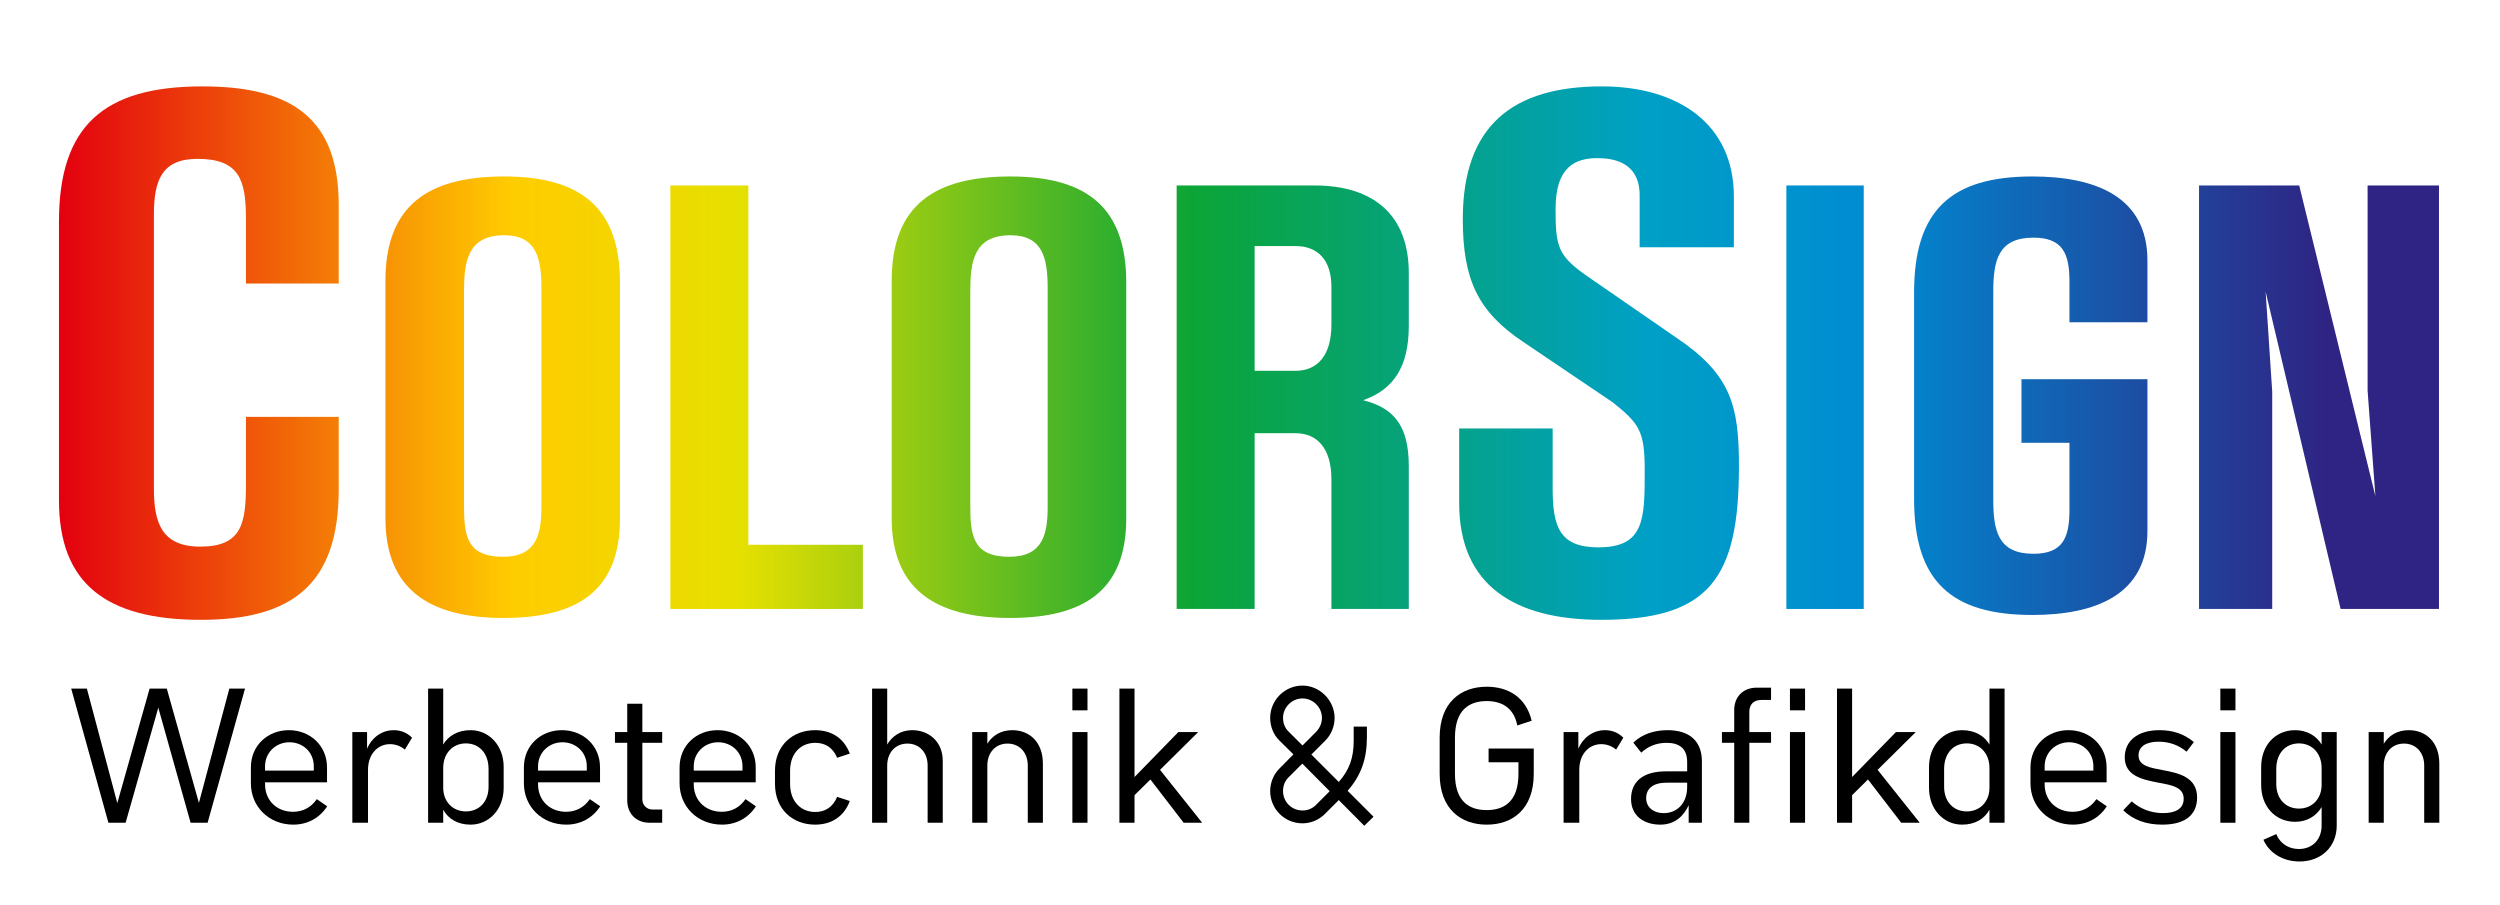 <?xml version="1.0" encoding="UTF-8" standalone="no"?><!DOCTYPE svg PUBLIC "-//W3C//DTD SVG 1.1//EN" "http://www.w3.org/Graphics/SVG/1.1/DTD/svg11.dtd"><svg width="100%" height="100%" viewBox="0 0 2481 898" version="1.1" xmlns="http://www.w3.org/2000/svg" xmlns:xlink="http://www.w3.org/1999/xlink" xml:space="preserve" xmlns:serif="http://www.serif.com/" style="fill-rule:evenodd;clip-rule:evenodd;stroke-linejoin:round;stroke-miterlimit:2;"><rect id="Logo-rgb" serif:id="Logo rgb" x="0" y="0" width="2480.32" height="897.638" style="fill:none;"/><g><g transform="matrix(4.082,0,0,4.082,-11879.8,-3654.54)"><g transform="matrix(176.21,0,0,176.21,2916.87,1043.33)"><path d="M0.24,0.015c0.127,0 0.19,-0.05 0.19,-0.18l0,-0.1l-0.128,-0l-0,0.092c-0,0.054 -0.005,0.087 -0.063,0.087c-0.054,0 -0.064,-0.034 -0.064,-0.08l-0,-0.378c-0,-0.046 0.01,-0.077 0.06,-0.077c0.058,-0 0.067,0.029 0.067,0.083l-0,0.089l0.128,-0l0,-0.108c0,-0.117 -0.061,-0.164 -0.188,-0.164c-0.137,-0 -0.198,0.055 -0.198,0.187l-0,0.384c-0,0.115 0.065,0.165 0.196,0.165Z" style="fill:url(#_Linear1);fill-rule:nonzero;"/></g><g transform="matrix(145.833,0,0,145.833,2997.58,1043.33)"><path d="M0.241,0.015c0.124,0 0.194,-0.046 0.194,-0.166l0,-0.393c0,-0.12 -0.06,-0.177 -0.193,-0.177c-0.128,-0 -0.198,0.049 -0.198,0.174l-0,0.396c-0,0.115 0.069,0.166 0.197,0.166Zm-0.001,-0.102c-0.061,0 -0.065,-0.036 -0.065,-0.086l-0,-0.357c-0,-0.049 0.006,-0.093 0.067,-0.093c0.053,-0 0.062,0.037 0.062,0.088l0,0.365c0,0.045 -0.008,0.083 -0.064,0.083Z" style="fill:url(#_Linear2);fill-rule:nonzero;"/></g><g transform="matrix(145.833,0,0,145.833,3065.97,1043.33)"><path d="M0.05,-0l0.321,-0l0,-0.107l-0.191,0l0,-0.599l-0.13,-0l-0,0.706Z" style="fill:url(#_Linear3);fill-rule:nonzero;"/></g><g transform="matrix(145.833,0,0,145.833,3120.66,1043.33)"><path d="M0.241,0.015c0.124,0 0.194,-0.046 0.194,-0.166l0,-0.393c0,-0.12 -0.06,-0.177 -0.193,-0.177c-0.128,-0 -0.198,0.049 -0.198,0.174l-0,0.396c-0,0.115 0.069,0.166 0.197,0.166Zm-0.001,-0.102c-0.061,0 -0.065,-0.036 -0.065,-0.086l-0,-0.357c-0,-0.049 0.006,-0.093 0.067,-0.093c0.053,-0 0.062,0.037 0.062,0.088l0,0.365c0,0.045 -0.008,0.083 -0.064,0.083Z" style="fill:url(#_Linear4);fill-rule:nonzero;"/></g><g transform="matrix(145.833,0,0,145.833,3189.06,1043.33)"><path d="M0.437,-0.472l0,-0.088c0,-0.097 -0.059,-0.146 -0.157,-0.146l-0.23,-0l-0,0.706l0.13,0l0,-0.293l0.068,0c0.037,0 0.06,0.026 0.06,0.077l0,0.216l0.129,0l0,-0.238c0,-0.068 -0.025,-0.097 -0.076,-0.11c0.051,-0.018 0.076,-0.056 0.076,-0.124Zm-0.129,-0.065l0,0.063c0,0.051 -0.023,0.077 -0.06,0.077l-0.068,0l0,-0.208l0.068,0c0.037,0 0.06,0.023 0.06,0.068Z" style="fill:url(#_Linear5);fill-rule:nonzero;"/></g><g transform="matrix(176.21,0,0,176.21,3258.34,1043.33)"><path d="M0.234,0.015c0.15,0 0.19,-0.058 0.19,-0.212c-0,-0.082 -0.01,-0.126 -0.086,-0.177l-0.126,-0.087c-0.038,-0.027 -0.041,-0.04 -0.041,-0.091c-0,-0.059 0.028,-0.07 0.058,-0.07c0.05,-0 0.058,0.03 0.058,0.051l0,0.072l0.13,-0l-0,-0.07c-0,-0.101 -0.078,-0.152 -0.182,-0.152c-0.123,-0 -0.192,0.054 -0.192,0.183c-0,0.084 0.021,0.128 0.084,0.17l0.123,0.083c0.036,0.029 0.044,0.039 0.044,0.093c-0,0.068 -0,0.107 -0.064,0.107c-0.054,0 -0.063,-0.029 -0.063,-0.082l-0,-0.082l-0.129,-0l0,0.103c0,0.114 0.077,0.161 0.196,0.161Z" style="fill:url(#_Linear6);fill-rule:nonzero;"/></g><g transform="matrix(145.833,0,0,145.833,3337.29,1043.33)"><rect x="0.05" y="-0.706" width="0.129" height="0.706" style="fill:url(#_Linear7);fill-rule:nonzero;"/></g><g transform="matrix(145.833,0,0,145.833,3369.22,1043.33)"><path d="M0.241,0.01c0.106,-0 0.192,-0.034 0.192,-0.14l0,-0.253l-0.21,0l0,0.106l0.08,0l0,0.112c0,0.046 -0.011,0.073 -0.06,0.073c-0.059,0 -0.067,-0.038 -0.067,-0.091l-0,-0.345c-0,-0.053 0.008,-0.091 0.067,-0.091c0.049,-0 0.06,0.027 0.06,0.073l0,0.068l0.13,-0l0,-0.103c0,-0.106 -0.086,-0.14 -0.192,-0.14c-0.135,-0 -0.197,0.056 -0.197,0.193l-0,0.345c-0,0.137 0.062,0.193 0.197,0.193Z" style="fill:url(#_Linear8);fill-rule:nonzero;"/></g><g transform="matrix(145.833,0,0,145.833,3437.62,1043.33)"><path d="M0.05,-0l0.122,-0l-0,-0.362l-0.011,-0.167l0.125,0.529l0.164,-0l0,-0.706l-0.119,-0l0,0.342l0.013,0.176l-0.127,-0.518l-0.167,-0l-0,0.706Z" style="fill:url(#_Linear9);fill-rule:nonzero;"/></g></g><path d="M227.592,683.374l-30.187,113.438l-31.875,-113.438l-17.063,0l-32.062,113.625l-30.188,-113.625l-15.562,0l36.937,133.125l17.063,0l32.437,-114.187l32.063,114.187l16.875,0l37.125,-133.125l-15.563,0Z" style="fill-rule:nonzero;"/><path d="M314.405,793.062c-5.813,8.437 -14.063,12.562 -23.625,12.562c-15.375,0 -27.75,-10.5 -27.75,-27.375l-0,-1.875l61.5,0l-0,-14.812c-0,-21.75 -16.875,-36.938 -37.875,-36.938c-20.813,0 -37.688,15 -37.688,36.938l0,15.75c0,23.437 18.188,41.062 42,41.062c14.063,0 26.063,-6.375 33.75,-18.187l-10.312,-7.125Zm-27.188,-56.438c13.313,0 24.188,9.75 24.188,23.813l-0,4.312l-48.375,0l-0,-4.312c-0,-13.5 10.687,-23.813 24.187,-23.813Z" style="fill-rule:nonzero;"/><path d="M390.717,724.624c-12.75,0 -22.312,8.438 -26.437,18.375l-0,-16.5l-14.625,0l-0,90l15.562,0l0,-52.5c0,-15.937 9.938,-25.5 21.75,-25.5c5.438,0 10.688,1.875 14.813,5.438l7.125,-11.813c-4.313,-4.5 -10.5,-7.5 -18.188,-7.5Z" style="fill-rule:nonzero;"/><path d="M467.03,724.624c-12.75,0 -22.125,5.625 -27.188,14.25l0,-55.5l-15,0l0,133.125l15,0l0,-12.937c5.063,9.187 14.438,14.812 27.188,14.812c18,0 32.812,-14.812 32.812,-36.562l0,-20.625c0,-21.75 -14.812,-36.563 -32.812,-36.563Zm17.812,56.25c0,14.625 -9.187,24.375 -22.5,24.375c-13.125,0 -22.5,-9.75 -22.5,-23.437l0,-19.688c0,-14.437 9.375,-24.375 22.5,-24.375c13.313,0 22.5,9.938 22.5,25.313l0,17.812Z" style="fill-rule:nonzero;"/><path d="M585.342,793.062c-5.812,8.437 -14.062,12.562 -23.625,12.562c-15.375,0 -27.75,-10.5 -27.75,-27.375l0,-1.875l61.5,0l0,-14.812c0,-21.75 -16.875,-36.938 -37.875,-36.938c-20.812,0 -37.687,15 -37.687,36.938l-0,15.75c-0,23.437 18.187,41.062 42,41.062c14.062,0 26.062,-6.375 33.75,-18.187l-10.313,-7.125Zm-27.187,-56.438c13.312,0 24.187,9.75 24.187,23.813l0,4.312l-48.375,0l0,-4.312c0,-13.5 10.688,-23.813 24.188,-23.813Z" style="fill-rule:nonzero;"/><path d="M657.155,737.187l-0,-10.688l-19.688,0l0,-28.125l-15,0l0,28.125l-12.187,0l-0,10.688l12.187,-0l0,57c0,13.312 8.813,22.312 22.313,22.312l12.375,0l-0,-13.125l-9.563,0c-5.812,0 -10.125,-4.312 -10.125,-10.125l0,-56.062l19.688,-0Z" style="fill-rule:nonzero;"/><path d="M739.842,793.062c-5.812,8.437 -14.062,12.562 -23.625,12.562c-15.375,0 -27.75,-10.5 -27.75,-27.375l0,-1.875l61.5,0l0,-14.812c0,-21.75 -16.875,-36.938 -37.875,-36.938c-20.812,0 -37.687,15 -37.687,36.938l-0,15.75c-0,23.437 18.187,41.062 42,41.062c14.062,0 26.062,-6.375 33.75,-18.187l-10.313,-7.125Zm-27.187,-56.438c13.312,0 24.187,9.75 24.187,23.813l0,4.312l-48.375,0l0,-4.312c0,-13.5 10.688,-23.813 24.188,-23.813Z" style="fill-rule:nonzero;"/><path d="M808.842,818.374c15.563,0 28.5,-7.312 34.5,-23.437l-12.562,-4.125c-4.313,10.312 -12,15 -21.75,15c-13.5,-0 -24.938,-9.563 -24.938,-27.938l0,-12.937c0,-18.188 11.438,-27.75 24.938,-27.75c9.937,-0 17.437,4.687 21.75,14.812l12.562,-4.125c-6,-15.937 -18.75,-23.25 -34.5,-23.25c-21.562,0 -39.75,14.438 -39.75,40.313l0,12.937c0,25.875 18.188,40.5 39.75,40.5Z" style="fill-rule:nonzero;"/><path d="M905.217,724.624c-11.625,0 -20.062,6.188 -24.75,14.25l0,-55.5l-15,0l0,133.125l15,0l0,-56.812c0,-12.75 8.063,-21.75 20.063,-21.75c12,-0 20.062,9 20.062,21.75l0,56.812l15,0l0,-61.5c0,-18.375 -13.125,-30.375 -30.375,-30.375Z" style="fill-rule:nonzero;"/><path d="M1004.59,724.624c-11.625,0 -20.062,5.625 -24.75,13.5l0,-11.625l-15,0l0,90l15,0l0,-56.812c0,-12.75 8.063,-21.75 20.063,-21.75c12,-0 20.062,9 20.062,21.75l0,56.812l15,0l0,-58.687c0,-21.188 -13.125,-33.188 -30.375,-33.188Z" style="fill-rule:nonzero;"/><path d="M1064.22,683.374l0,21.563l15,-0l0,-21.563l-15,0Zm0,43.125l0,90l15,0l0,-90l-15,0Z" style="fill-rule:nonzero;"/><path d="M1174.65,816.499l18.375,0l-41.813,-52.5l37.875,-37.5l-19.687,0l-43.5,44.625l-0,-87.75l-15,0l-0,133.125l15,0l-0,-27.375l15.75,-15.562l33,42.937Z" style="fill-rule:nonzero;"/><path d="M1363.09,810.499l-25.687,-25.687c13.5,-15.563 19.125,-31.688 19.125,-53.438l-0,-10.312l-13.125,-0l-0,14.25c-0,16.687 -4.313,28.875 -14.813,40.687l-27.187,-27.187l13.687,-13.688c6,-6 9.375,-14.25 9.375,-22.687c0,-17.25 -14.625,-32.063 -31.875,-32.063c-17.625,0 -32.062,14.438 -32.062,32.063c-0,8.437 3.187,16.687 9.187,22.5l13.875,13.687l-14.062,14.25c-5.625,5.625 -9,13.875 -9,22.125c-0,17.813 14.25,32.063 32.062,32.063c8.25,-0 16.313,-3.375 22.125,-9.188l13.875,-13.875l25.313,25.5l9.187,-9Zm-89.812,-98.062c-0,-10.5 8.812,-19.313 19.312,-19.313c10.5,0 19.313,8.813 19.313,19.313c-0,5.062 -2.063,9.937 -5.813,13.875l-13.5,13.5l-13.687,-13.688c-3.75,-3.562 -5.625,-8.437 -5.625,-13.687Zm32.625,86.437c-3.563,3.563 -8.063,5.438 -13.313,5.438c-10.875,-0 -19.312,-8.625 -19.312,-19.313c-0,-4.875 1.687,-9.75 5.25,-13.312l13.875,-13.875l27.187,27.375l-13.687,13.687Z" style="fill-rule:nonzero;"/><path d="M1477.28,742.812l-0,13.687l29.625,0l-0,11.438c-0,27.562 -14.25,36 -31.5,36c-17.25,-0 -31.5,-8.438 -31.5,-36l-0,-36c-0,-27.75 14.437,-36.188 31.5,-36.188c14.437,0 26.812,6.188 30.375,24.188l14.25,-4.688c-5.625,-23.437 -23.438,-33.75 -44.625,-33.75c-25.5,0 -46.688,15.375 -46.688,50.438l0,36c0,35.062 21.188,50.437 46.688,50.437c25.687,0 46.687,-15.375 46.687,-50.437l0,-25.125l-44.812,-0Z" style="fill-rule:nonzero;"/><path d="M1592.78,724.624c-12.75,0 -22.313,8.438 -26.438,18.375l0,-16.5l-14.625,0l0,90l15.563,0l-0,-52.5c-0,-15.937 9.937,-25.5 21.75,-25.5c5.437,0 10.687,1.875 14.812,5.438l7.125,-11.813c-4.312,-4.5 -10.5,-7.5 -18.187,-7.5Z" style="fill-rule:nonzero;"/><path d="M1654.84,724.624c-13.125,0 -25.312,3.938 -33.937,12.375l7.875,9.938c6.375,-6 14.812,-9.75 25.125,-9.75c12.562,-0 20.437,5.437 20.437,19.125l0,9.187l-21.187,0c-23.438,0 -34.5,10.875 -34.5,27.375c-0,16.313 12.187,25.5 29.062,25.5c14.813,0 23.438,-9 28.125,-19.312l0,17.437l13.125,0l0,-60.937c0,-19.125 -11.25,-30.938 -34.125,-30.938Zm-3.562,82.313c-10.875,-0 -17.625,-6.188 -17.625,-14.813c-0,-9.562 6.937,-15.375 20.062,-15.375l20.625,0l0,4.125c0,17.063 -10.687,26.063 -23.062,26.063Z" style="fill-rule:nonzero;"/><path d="M1721.03,704.749l-0,21.75l-12.188,0l0,10.688l12.188,-0l-0,79.312l15,0l-0,-79.312l21.562,-0l0,-10.688l-21.562,0l-0,-19.875c-0,-7.687 4.312,-12 12,-12l9.562,0l0,-12.187l-14.25,-0c-13.312,-0 -22.312,8.812 -22.312,22.312Zm55.312,-21.375l0,21.563l15,-0l0,-21.563l-15,0Zm0,133.125l15,0l0,-90l-15,0l0,90Z" style="fill-rule:nonzero;"/><path d="M1886.78,816.499l18.375,0l-41.813,-52.5l37.875,-37.5l-19.687,0l-43.5,44.625l-0,-87.75l-15,0l-0,133.125l15,0l-0,-27.375l15.75,-15.562l33,42.937Z" style="fill-rule:nonzero;"/><path d="M1974.34,683.374l0,55.5c-5.062,-8.625 -14.437,-14.25 -27.187,-14.25c-18,0 -32.813,14.813 -32.813,36.563l0,20.625c0,21.75 14.813,36.562 32.813,36.562c12.75,0 22.125,-5.625 27.187,-14.812l0,12.937l15,0l0,-133.125l-15,0Zm-22.5,121.875c-13.312,0 -22.5,-9.75 -22.5,-24.375l0,-17.812c0,-15.375 9.188,-25.313 22.5,-25.313c13.125,0 22.5,9.938 22.5,24.375l0,19.688c0,13.687 -9.375,23.437 -22.5,23.437Z" style="fill-rule:nonzero;"/><path d="M2080.47,793.062c-5.812,8.437 -14.062,12.562 -23.625,12.562c-15.375,0 -27.75,-10.5 -27.75,-27.375l0,-1.875l61.5,0l0,-14.812c0,-21.75 -16.875,-36.938 -37.875,-36.938c-20.812,0 -37.687,15 -37.687,36.938l-0,15.75c-0,23.437 18.187,41.062 42,41.062c14.062,0 26.062,-6.375 33.75,-18.187l-10.313,-7.125Zm-27.187,-56.438c13.312,0 24.187,9.75 24.187,23.813l0,4.312l-48.375,0l0,-4.312c0,-13.5 10.688,-23.813 24.188,-23.813Z" style="fill-rule:nonzero;"/><path d="M2145.72,818.374c22.5,0 34.688,-9.375 34.688,-27c-0,-20.25 -18.375,-24.187 -34.5,-27.187c-11.625,-2.25 -23.625,-3.938 -23.625,-14.438c-0,-9 7.5,-13.687 20.062,-13.687c9.938,-0 19.688,3.187 27.563,9.937l7.312,-9.562c-9.937,-8.25 -21,-11.813 -34.125,-11.813c-22.312,0 -34.5,11.063 -34.5,27c0,18.563 18,22.125 33.563,25.125c13.687,2.438 24.937,4.688 24.937,15.938c0,10.125 -8.437,14.25 -20.437,14.25c-12,-0 -22.875,-4.313 -31.125,-11.625l-8.438,8.812c9.75,9.563 22.875,14.25 38.625,14.25Z" style="fill-rule:nonzero;"/><path d="M2203.47,683.374l0,21.563l15,-0l0,-21.563l-15,0Zm0,43.125l0,90l15,0l0,-90l-15,0Z" style="fill-rule:nonzero;"/><path d="M2303.97,726.499l0,12.375c-5.062,-8.625 -14.625,-14.25 -26.25,-14.25c-19.687,0 -33.75,15 -33.75,36.563l0,17.812c0,21.375 14.063,36.563 33.75,36.563c12,-0 21.188,-6 26.25,-14.625l0,18.375c0,13.125 -8.437,23.25 -22.687,23.25c-9.938,-0 -18.563,-5.438 -22.313,-14.813l-12.75,5.625c5.813,13.313 19.5,21.563 35.813,21.563c21.937,-0 36.937,-15 36.937,-35.625l0,-92.813l-15,0Zm-22.5,75.938c-13.312,-0 -22.5,-9.75 -22.5,-24.375l0,-15c0,-15.375 9.188,-25.313 22.5,-25.313c13.125,0 22.5,9.938 22.5,24.375l0,16.875c0,13.688 -9.375,23.438 -22.5,23.438Z" style="fill-rule:nonzero;"/><path d="M2390.41,724.624c-11.625,0 -20.063,5.625 -24.75,13.5l-0,-11.625l-15,0l-0,90l15,0l-0,-56.812c-0,-12.75 8.062,-21.75 20.062,-21.75c12,-0 20.063,9 20.063,21.75l-0,56.812l15,0l-0,-58.687c-0,-21.188 -13.125,-33.188 -30.375,-33.188Z" style="fill-rule:nonzero;"/></g><defs><linearGradient id="_Linear1" x1="0" y1="0" x2="1" y2="0" gradientUnits="userSpaceOnUse" gradientTransform="matrix(3.126,0,0,0.736,0.044,-0.353)"><stop offset="0" style="stop-color:#e3000f;stop-opacity:1"/><stop offset="0.2" style="stop-color:#fc0;stop-opacity:1"/><stop offset="0.3" style="stop-color:#e6e000;stop-opacity:1"/><stop offset="0.5" style="stop-color:#0ba536;stop-opacity:1"/><stop offset="0.7" style="stop-color:#00a0c6;stop-opacity:1"/><stop offset="0.8" style="stop-color:#008bd2;stop-opacity:1"/><stop offset="1" style="stop-color:#2f2483;stop-opacity:1"/></linearGradient><linearGradient id="_Linear2" x1="0" y1="0" x2="1" y2="0" gradientUnits="userSpaceOnUse" gradientTransform="matrix(3.778,0,0,0.89,-0.5,-0.427)"><stop offset="0" style="stop-color:#e3000f;stop-opacity:1"/><stop offset="0.2" style="stop-color:#fc0;stop-opacity:1"/><stop offset="0.3" style="stop-color:#e6e000;stop-opacity:1"/><stop offset="0.5" style="stop-color:#0ba536;stop-opacity:1"/><stop offset="0.7" style="stop-color:#00a0c6;stop-opacity:1"/><stop offset="0.8" style="stop-color:#008bd2;stop-opacity:1"/><stop offset="1" style="stop-color:#2f2483;stop-opacity:1"/></linearGradient><linearGradient id="_Linear3" x1="0" y1="0" x2="1" y2="0" gradientUnits="userSpaceOnUse" gradientTransform="matrix(3.778,0,0,0.89,-0.969,-0.427)"><stop offset="0" style="stop-color:#e3000f;stop-opacity:1"/><stop offset="0.2" style="stop-color:#fc0;stop-opacity:1"/><stop offset="0.3" style="stop-color:#e6e000;stop-opacity:1"/><stop offset="0.5" style="stop-color:#0ba536;stop-opacity:1"/><stop offset="0.7" style="stop-color:#00a0c6;stop-opacity:1"/><stop offset="0.8" style="stop-color:#008bd2;stop-opacity:1"/><stop offset="1" style="stop-color:#2f2483;stop-opacity:1"/></linearGradient><linearGradient id="_Linear4" x1="0" y1="0" x2="1" y2="0" gradientUnits="userSpaceOnUse" gradientTransform="matrix(3.778,0,0,0.89,-1.344,-0.427)"><stop offset="0" style="stop-color:#e3000f;stop-opacity:1"/><stop offset="0.2" style="stop-color:#fc0;stop-opacity:1"/><stop offset="0.3" style="stop-color:#e6e000;stop-opacity:1"/><stop offset="0.5" style="stop-color:#0ba536;stop-opacity:1"/><stop offset="0.7" style="stop-color:#00a0c6;stop-opacity:1"/><stop offset="0.8" style="stop-color:#008bd2;stop-opacity:1"/><stop offset="1" style="stop-color:#2f2483;stop-opacity:1"/></linearGradient><linearGradient id="_Linear5" x1="0" y1="0" x2="1" y2="0" gradientUnits="userSpaceOnUse" gradientTransform="matrix(3.778,0,0,0.89,-1.813,-0.427)"><stop offset="0" style="stop-color:#e3000f;stop-opacity:1"/><stop offset="0.2" style="stop-color:#fc0;stop-opacity:1"/><stop offset="0.3" style="stop-color:#e6e000;stop-opacity:1"/><stop offset="0.5" style="stop-color:#0ba536;stop-opacity:1"/><stop offset="0.7" style="stop-color:#00a0c6;stop-opacity:1"/><stop offset="0.8" style="stop-color:#008bd2;stop-opacity:1"/><stop offset="1" style="stop-color:#2f2483;stop-opacity:1"/></linearGradient><linearGradient id="_Linear6" x1="0" y1="0" x2="1" y2="0" gradientUnits="userSpaceOnUse" gradientTransform="matrix(3.126,0,0,0.736,-1.894,-0.353)"><stop offset="0" style="stop-color:#e3000f;stop-opacity:1"/><stop offset="0.2" style="stop-color:#fc0;stop-opacity:1"/><stop offset="0.3" style="stop-color:#e6e000;stop-opacity:1"/><stop offset="0.5" style="stop-color:#0ba536;stop-opacity:1"/><stop offset="0.7" style="stop-color:#00a0c6;stop-opacity:1"/><stop offset="0.8" style="stop-color:#008bd2;stop-opacity:1"/><stop offset="1" style="stop-color:#2f2483;stop-opacity:1"/></linearGradient><linearGradient id="_Linear7" x1="0" y1="0" x2="1" y2="0" gradientUnits="userSpaceOnUse" gradientTransform="matrix(3.778,0,0,0.89,-2.83,-0.427)"><stop offset="0" style="stop-color:#e3000f;stop-opacity:1"/><stop offset="0.2" style="stop-color:#fc0;stop-opacity:1"/><stop offset="0.3" style="stop-color:#e6e000;stop-opacity:1"/><stop offset="0.5" style="stop-color:#0ba536;stop-opacity:1"/><stop offset="0.7" style="stop-color:#00a0c6;stop-opacity:1"/><stop offset="0.8" style="stop-color:#008bd2;stop-opacity:1"/><stop offset="1" style="stop-color:#2f2483;stop-opacity:1"/></linearGradient><linearGradient id="_Linear8" x1="0" y1="0" x2="1" y2="0" gradientUnits="userSpaceOnUse" gradientTransform="matrix(3.778,0,0,0.89,-3.049,-0.427)"><stop offset="0" style="stop-color:#e3000f;stop-opacity:1"/><stop offset="0.2" style="stop-color:#fc0;stop-opacity:1"/><stop offset="0.3" style="stop-color:#e6e000;stop-opacity:1"/><stop offset="0.5" style="stop-color:#0ba536;stop-opacity:1"/><stop offset="0.7" style="stop-color:#00a0c6;stop-opacity:1"/><stop offset="0.8" style="stop-color:#008bd2;stop-opacity:1"/><stop offset="1" style="stop-color:#2f2483;stop-opacity:1"/></linearGradient><linearGradient id="_Linear9" x1="0" y1="0" x2="1" y2="0" gradientUnits="userSpaceOnUse" gradientTransform="matrix(3.778,0,0,0.89,-3.518,-0.427)"><stop offset="0" style="stop-color:#e3000f;stop-opacity:1"/><stop offset="0.2" style="stop-color:#fc0;stop-opacity:1"/><stop offset="0.3" style="stop-color:#e6e000;stop-opacity:1"/><stop offset="0.5" style="stop-color:#0ba536;stop-opacity:1"/><stop offset="0.7" style="stop-color:#00a0c6;stop-opacity:1"/><stop offset="0.8" style="stop-color:#008bd2;stop-opacity:1"/><stop offset="1" style="stop-color:#2f2483;stop-opacity:1"/></linearGradient></defs></svg>